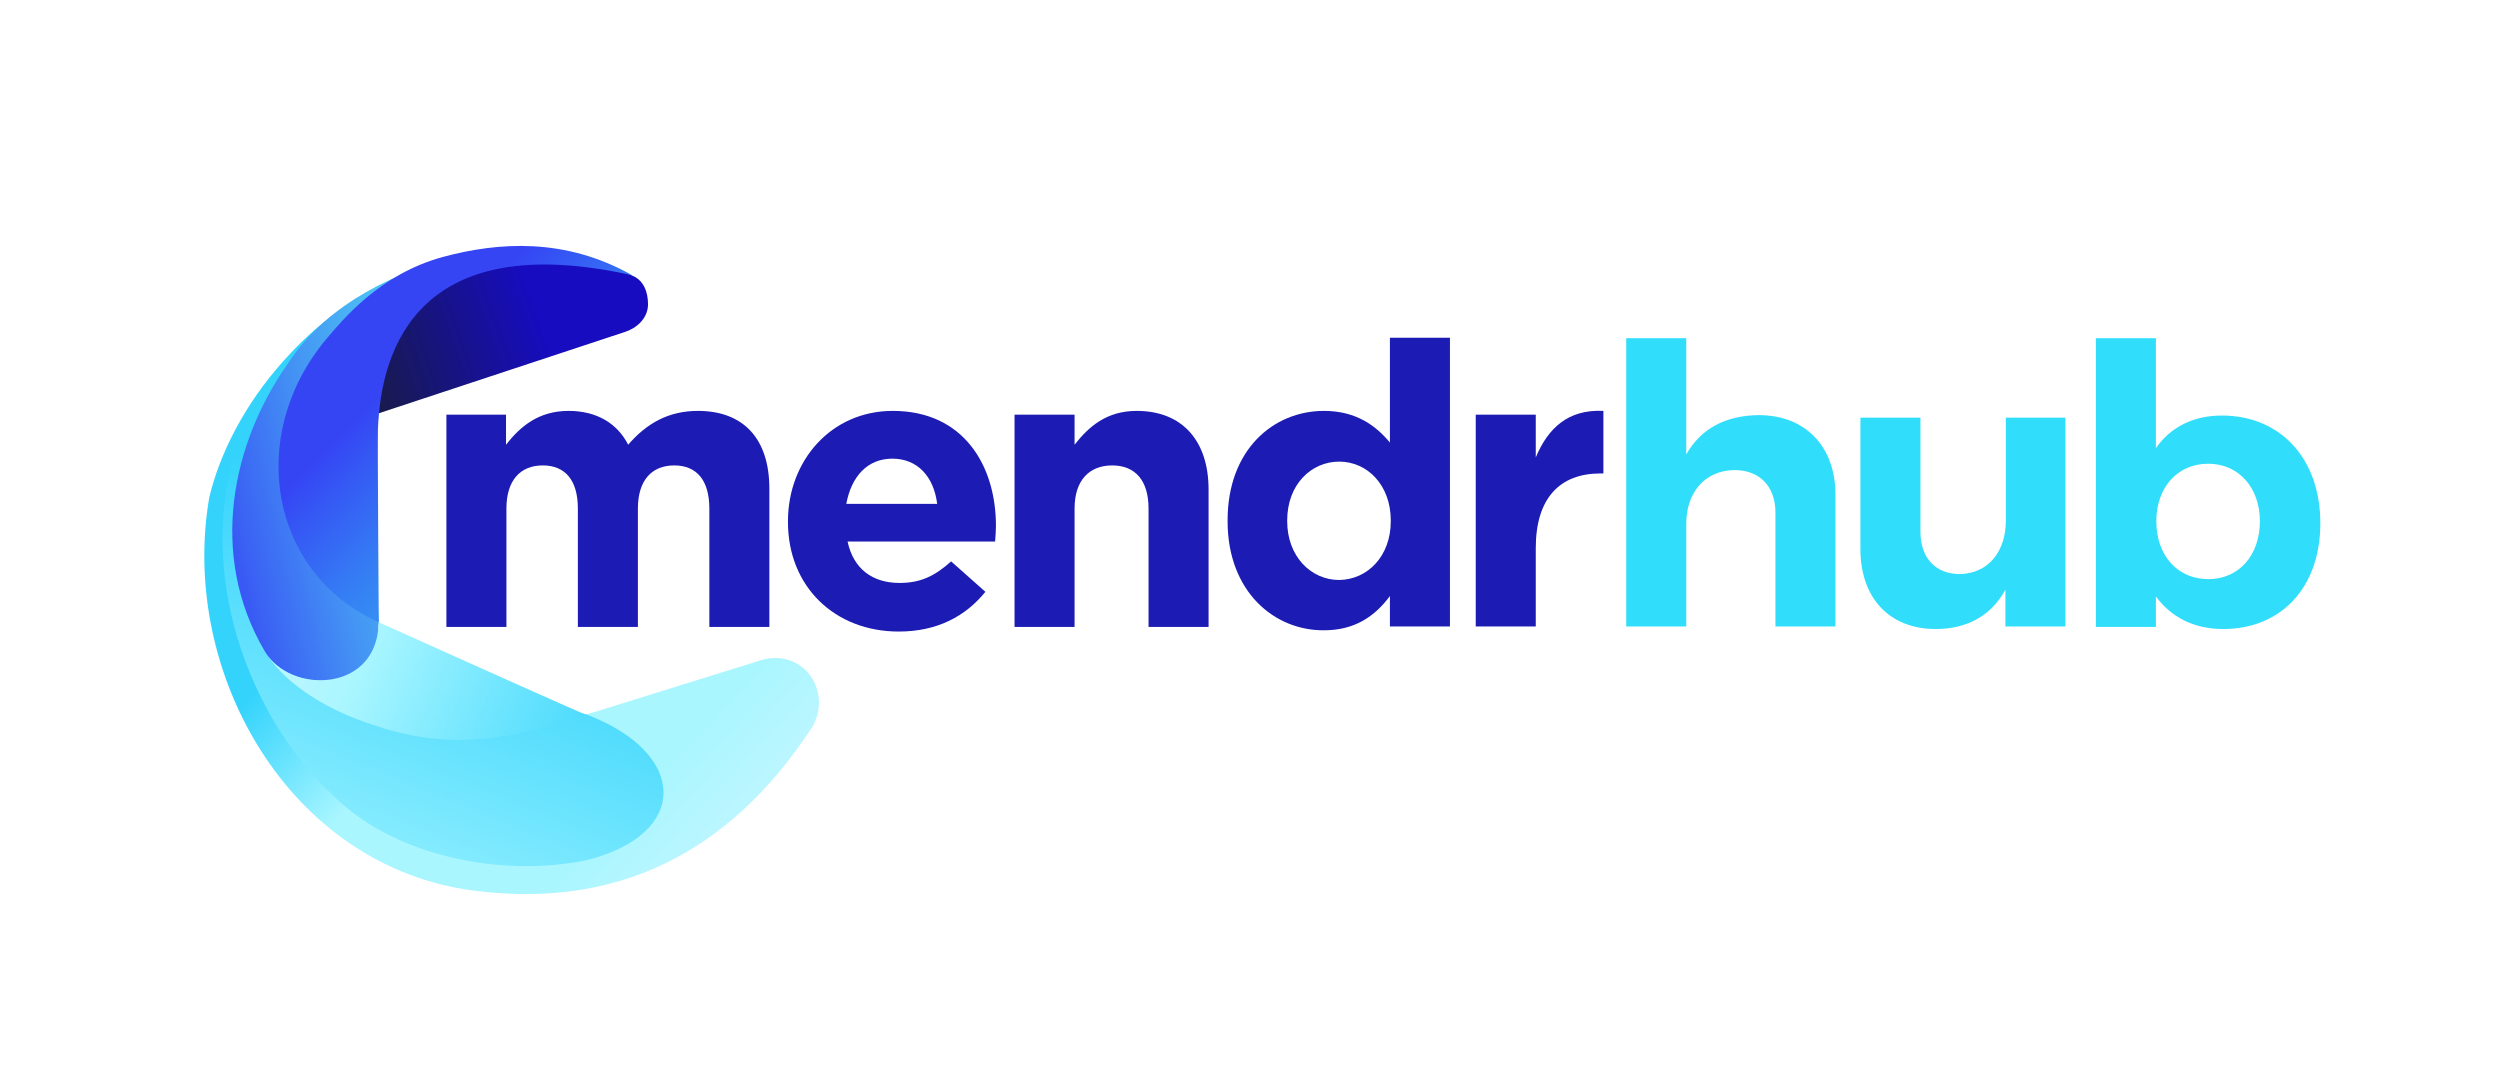 <?xml version="1.0" encoding="UTF-8"?> <svg xmlns="http://www.w3.org/2000/svg" xmlns:xlink="http://www.w3.org/1999/xlink" x="0px" y="0px" viewBox="0 0 591.4 253.3" style="enable-background:new 0 0 591.4 253.3;" xml:space="preserve"> <style type="text/css"> .st0{fill:url(#SVGID_1_);} .st1{fill:url(#SVGID_2_);} .st2{fill:url(#SVGID_3_);} .st3{fill:url(#SVGID_4_);} .st4{fill:url(#SVGID_5_);} .st5{fill:url(#SVGID_6_);} .st6{fill:#1C1CB5;} .st7{fill:#30DEFC;} </style> <g id="Layer_1"> </g> <g id="Layer_2"> <g> <g> <linearGradient id="SVGID_1_" gradientUnits="userSpaceOnUse" x1="92.357" y1="129.329" x2="189.518" y2="220.583"> <stop offset="0" style="stop-color:#34D3FC"></stop> <stop offset="0.138" style="stop-color:#6FE5FE"></stop> <stop offset="0.266" style="stop-color:#AAF6FF"></stop> <stop offset="0.625" style="stop-color:#AAF6FF"></stop> <stop offset="1" style="stop-color:#D4F6FF"></stop> </linearGradient> <path class="st0" d="M87.9,170.6c-24.6-7.9-31.4-25.9-28.6-46.7c3-22.1,14.7-51.3,46.1-62.6C73,70.6,54.3,97.3,49.5,117.7 c-7.1,41.1,18.7,87.4,62.7,93c37.5,4.8,62.8-12.4,80-38.8c4.9-8.7-2.6-19.3-13.2-15.4c0,0-37.3,11.6-36.9,11.5 C119.4,174.7,107.6,176,87.9,170.6z"></path> <linearGradient id="SVGID_2_" gradientUnits="userSpaceOnUse" x1="113.234" y1="130.907" x2="52.65" y2="280.122"> <stop offset="0" style="stop-color:#34D3FC"></stop> <stop offset="0.325" style="stop-color:#6FE5FE"></stop> <stop offset="0.625" style="stop-color:#AAF6FF"></stop> <stop offset="1" style="stop-color:#D4F6FF"></stop> </linearGradient> <path class="st1" d="M138.7,203.5c24.5-6.1,24.2-25.3,0-34.5c-5.5-1.2-59.8-4.6-68.8-56.8c-6.3-36.1,32-49.9,36.7-51.4 C31.9,83.9,45.4,162.3,83.3,192.1C95.9,202,117.9,207.7,138.7,203.5z"></path> <linearGradient id="SVGID_3_" gradientUnits="userSpaceOnUse" x1="65.989" y1="92.402" x2="126.127" y2="71.391"> <stop offset="7.446890e-03" style="stop-color:#182116"></stop> <stop offset="0.999" style="stop-color:#170CBF"></stop> </linearGradient> <path class="st2" d="M89.2,97.9l58.7-19.4c2.5-0.8,5.3-3,5.4-6.4c0-3.2-1.1-5.5-3.1-6.6c-6-2.8-13-6.5-21.3-6.3 C88.1,59.8,88.3,91.1,89.2,97.9z"></path> <linearGradient id="SVGID_4_" gradientUnits="userSpaceOnUse" x1="46.159" y1="121.226" x2="137.396" y2="100.962"> <stop offset="0" style="stop-color:#3545F4"></stop> <stop offset="0.119" style="stop-color:#3B64F4"></stop> <stop offset="0.33" style="stop-color:#4494F4"></stop> <stop offset="0.53" style="stop-color:#4BBAF4"></stop> <stop offset="0.715" style="stop-color:#50D6F4"></stop> <stop offset="0.877" style="stop-color:#53E6F4"></stop> <stop offset="1" style="stop-color:#54ECF4"></stop> </linearGradient> <path class="st3" d="M149.5,65.1c-16.8-9.2-34.2-7.1-45.5-3.5c-8.3,2.8-26.1,9-36.1,24.7c-12.8,18.3-18.8,44.7-5.3,67.7 c5.8,10,26.7,10.8,27-6.9c0,0-2.6-36.7,1.3-61.1C105.2,50.8,147.1,64.2,149.5,65.1z"></path> <linearGradient id="SVGID_5_" gradientUnits="userSpaceOnUse" x1="149.435" y1="185.173" x2="46.071" y2="141.29"> <stop offset="0" style="stop-color:#34D3FC"></stop> <stop offset="0.325" style="stop-color:#6FE5FE"></stop> <stop offset="0.625" style="stop-color:#AAF6FF"></stop> <stop offset="1" style="stop-color:#D4F6FF"></stop> </linearGradient> <path class="st4" d="M63.4,155.2C68,162,77.2,167.9,88,171.4c16.2,5.6,30.3,4.6,50.7-2.3c-0.7-0.1-49.1-21.9-49.1-21.9 C89.3,163.6,69.7,164,63.4,155.2z"></path> <linearGradient id="SVGID_6_" gradientUnits="userSpaceOnUse" x1="97.284" y1="86.027" x2="147.093" y2="135.221"> <stop offset="0" style="stop-color:#3545F4"></stop> <stop offset="0.107" style="stop-color:#3556F4"></stop> <stop offset="0.373" style="stop-color:#357CF4"></stop> <stop offset="0.619" style="stop-color:#3598F4"></stop> <stop offset="0.836" style="stop-color:#35A8F4"></stop> <stop offset="1" style="stop-color:#35AEF4"></stop> </linearGradient> <path class="st5" d="M77.1,80.3c-19.1,23-13.1,55.5,12.5,66.9c0-0.2-0.3-41.4-0.2-45.6c0.7-19.7,10.1-47.6,60.1-36.5 c-15.7-8.9-31.5-7.9-44.8-4.3C89.8,64.9,81.2,75.5,77.1,80.3z"></path> </g> <g> <path class="st6" d="M105.5,98.1h14.2v7.1c3.3-4.2,7.6-8,14.8-8c6.6,0,11.5,2.9,14.1,8c4.4-5.1,9.6-8,16.5-8 c10.6,0,16.9,6.4,16.9,18.4v32.7h-14.2v-28c0-6.7-3-10.2-8.3-10.2s-8.6,3.5-8.6,10.2v28h-14.2v-28c0-6.7-3-10.2-8.3-10.2 c-5.3,0-8.6,3.5-8.6,10.2v28h-14.2V98.1z"></path> <path class="st6" d="M186.4,123.5v-0.2c0-14.3,10.2-26.1,24.8-26.1c16.8,0,24.4,13,24.4,27.2c0,1.1-0.1,2.4-0.2,3.7h-34.9 c1.4,6.5,5.9,9.8,12.3,9.8c4.8,0,8.2-1.5,12.2-5.1l8.1,7.2c-4.7,5.8-11.4,9.4-20.5,9.4C197.5,149.4,186.4,138.8,186.4,123.5z M221.7,119.2c-0.8-6.4-4.6-10.7-10.6-10.7c-5.9,0-9.7,4.2-10.9,10.7H221.7z"></path> <path class="st6" d="M240,98.1h14.2v7.1c3.3-4.2,7.5-8,14.7-8c10.8,0,17,7.1,17,18.6v32.5h-14.2v-28c0-6.7-3.2-10.2-8.6-10.2 c-5.4,0-8.9,3.5-8.9,10.2v28H240V98.1z"></path> <path class="st6" d="M290.4,123.3v-0.2c0-16.8,10.9-25.9,22.8-25.9c7.6,0,12.3,3.5,15.6,7.5V79.9h14.2v68.3h-14.2V141 c-3.5,4.7-8.2,8.1-15.6,8.1C301.5,149.2,290.4,140,290.4,123.3z M329,123.3v-0.2c0-8.3-5.5-13.9-12.2-13.9 c-6.6,0-12.3,5.4-12.3,13.9v0.2c0,8.3,5.6,13.9,12.3,13.9C323.5,137.1,329,131.6,329,123.3z"></path> <path class="st6" d="M349.1,98.1h14.2v10.1c2.9-6.9,7.6-11.4,16-11V112h-0.7c-9.5,0-15.3,5.7-15.3,17.7v18.5h-14.2V98.1z"></path> </g> <path class="st7" d="M434.2,117.1v31.1H420v-26.9c0-6.2-3.7-10.1-9.7-10.1c-7.1,0.1-11.4,5.4-11.4,12.7v24.3h-14.2V80h14.2v27.5 c3.5-6.2,9.4-9.2,17.1-9.3C427.1,98.2,434.2,105.6,434.2,117.1z"></path> <path class="st7" d="M488.5,148.2h-14.1v-8.7c-3.4,6.2-9.1,9.3-16.5,9.3c-10.9,0-17.8-7.3-17.8-18.9V98.8h14.2v27 c0,6.2,3.6,10,9.3,10c6.8-0.1,10.9-5.4,10.9-12.6V98.8h14.1V148.2z"></path> <path class="st7" d="M548.9,123.8c0,15-9.1,25-23,25c-6.9,0-12.3-2.8-15.9-7.7v7.2h-14.2V80H510v26c3.5-5,8.9-7.7,15.6-7.7 C539.5,98.3,548.9,108.5,548.9,123.8z M534.6,123.3c0-7.9-5-13.6-12.2-13.6c-7.3,0-12.3,5.6-12.3,13.6c0,8.2,5.1,13.7,12.3,13.7 C529.6,137,534.6,131.4,534.6,123.3z"></path> </g> </g> </svg> 